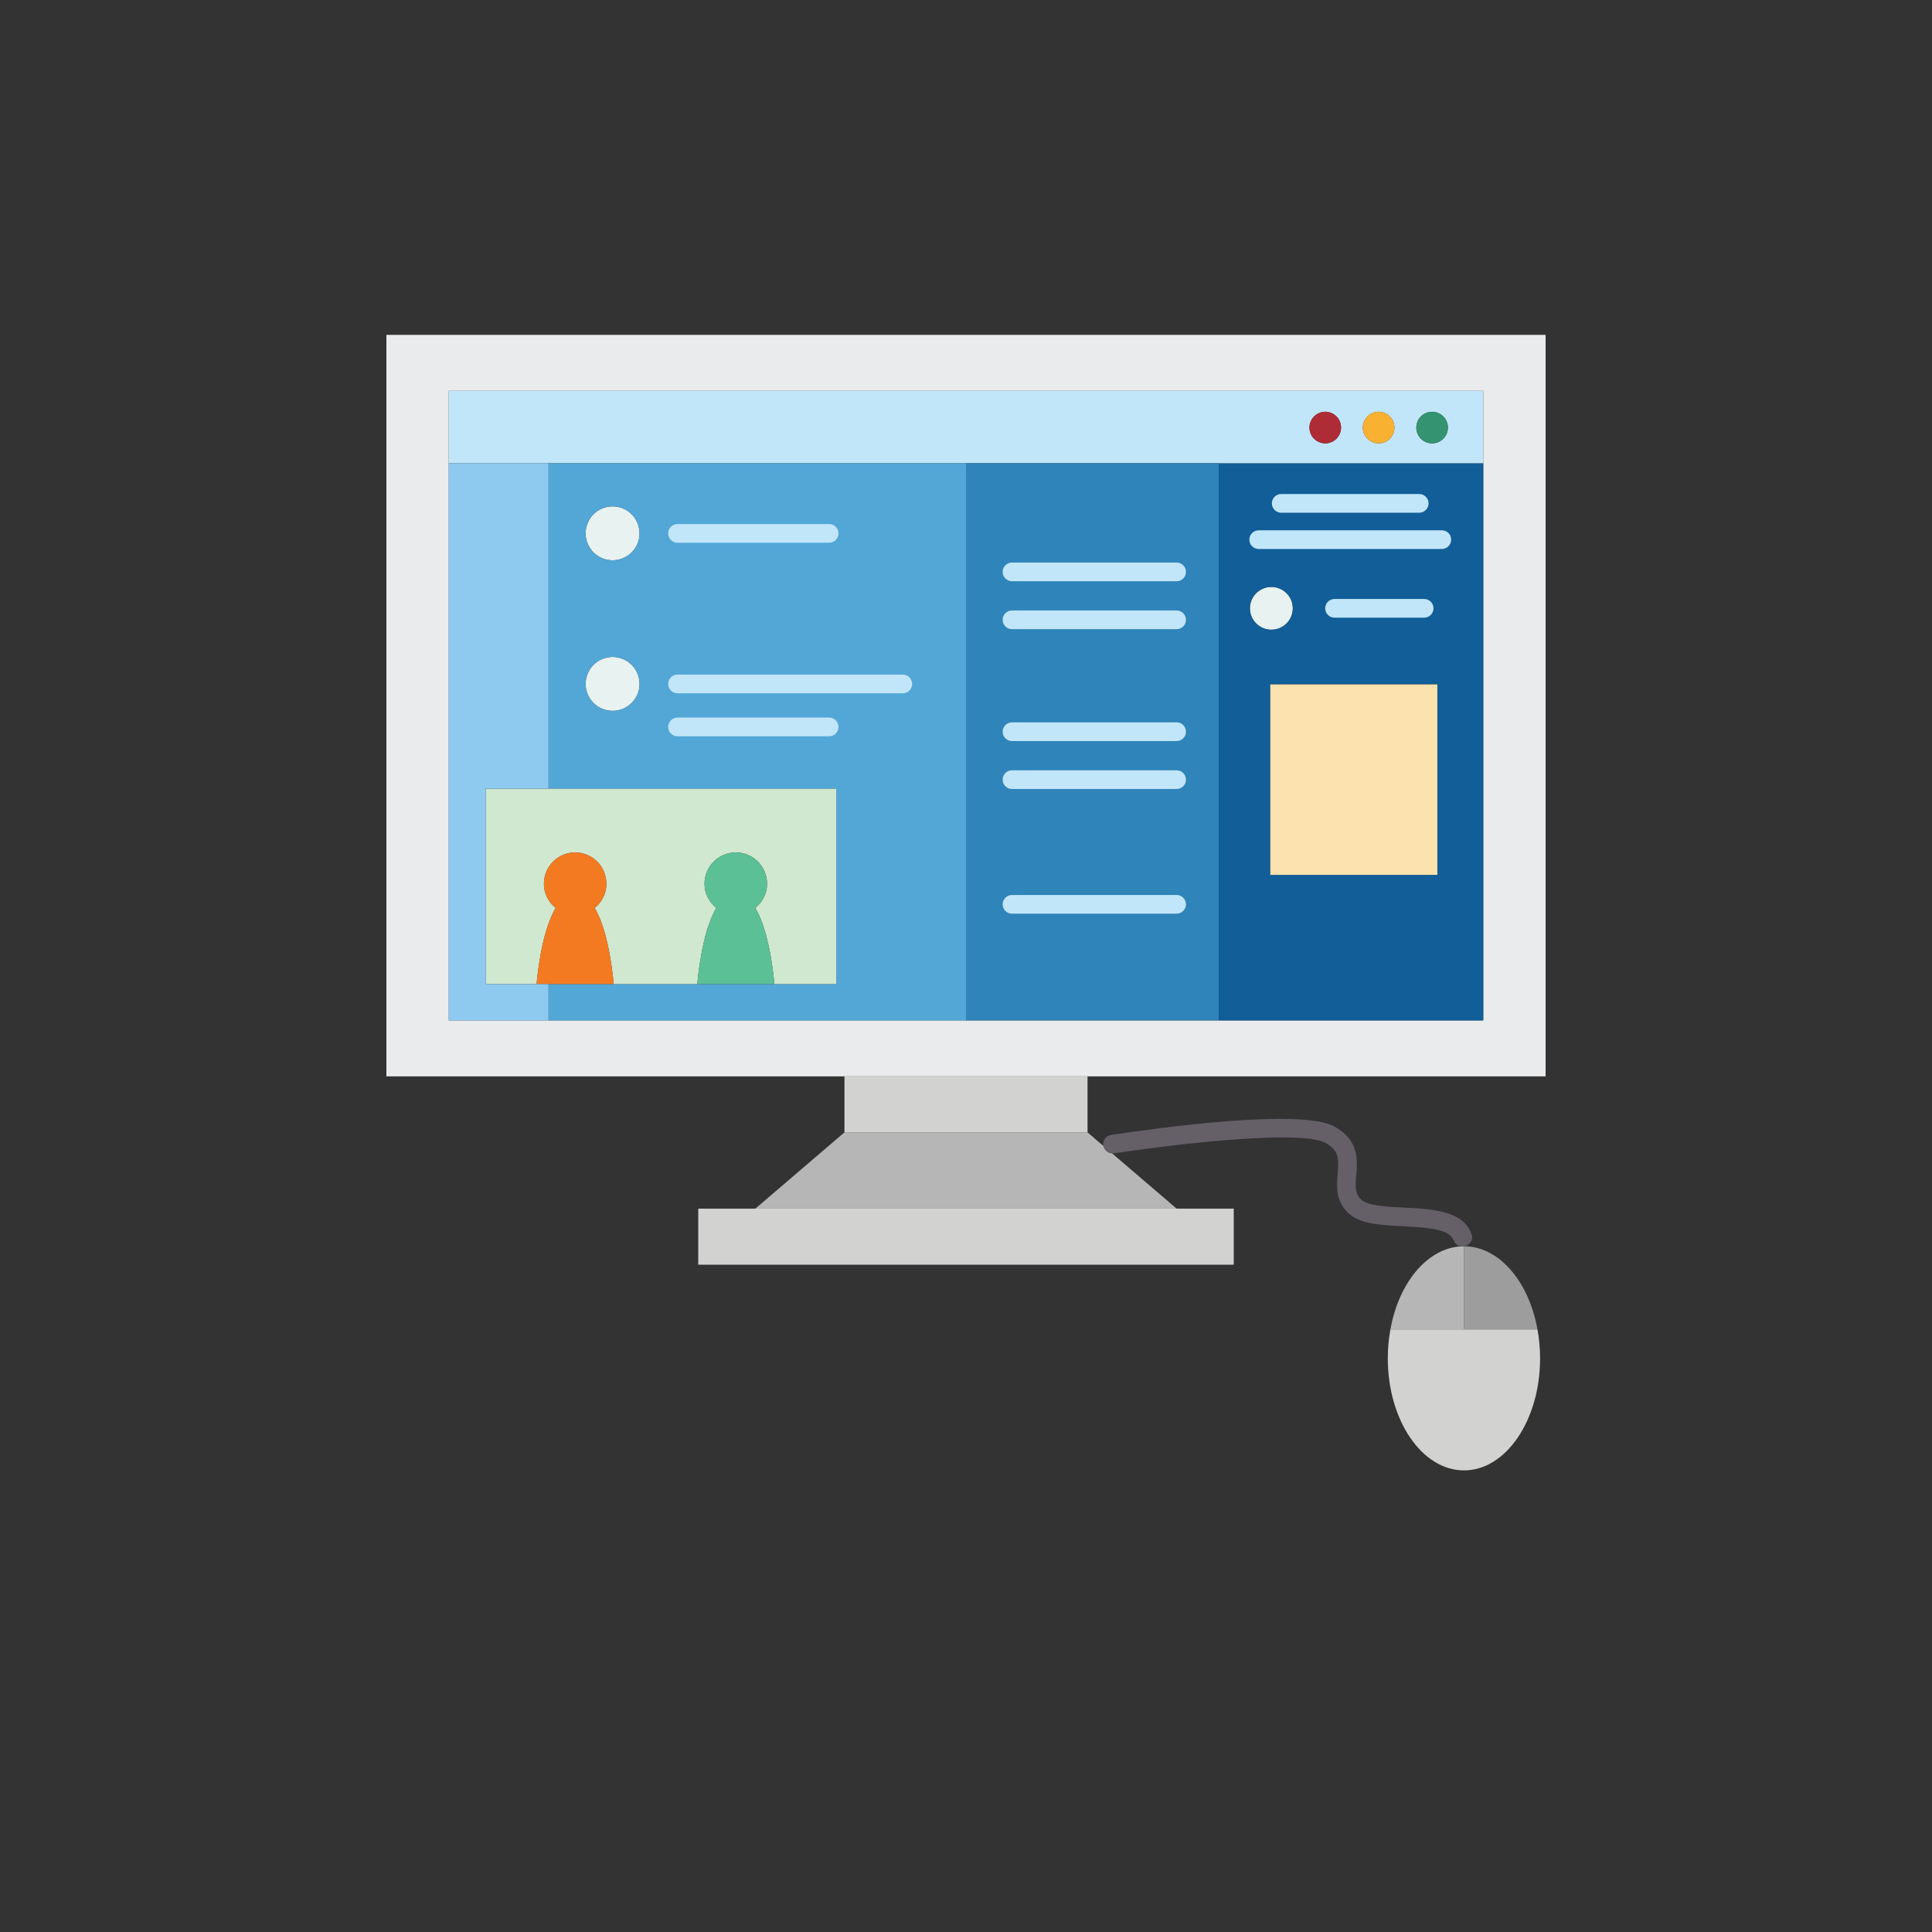 <svg xmlns="http://www.w3.org/2000/svg" xmlns:xlink="http://www.w3.org/1999/xlink" width="500" zoomAndPan="magnify" viewBox="0 0 375 375" height="500" preserveAspectRatio="xMidYMid meet" version="1.0"><rect x="0" y="0" width="375" height="375" fill="#333333" stroke="none"/><defs><clipPath id="a4685b2a9e"><path d="M 269 258 L 299 258 L 299 285.824 L 269 285.824 Z M 269 258 " clip-rule="nonzero"/></clipPath></defs><path fill="#e7f2f1" d="M 246.762 113.922 C 249.066 113.922 250.934 115.773 250.934 118.078 C 250.934 120.379 249.066 122.23 246.762 122.23 C 244.477 122.23 242.605 120.379 242.605 118.078 C 242.605 115.773 244.477 113.922 246.762 113.922 Z M 246.762 113.922 " fill-opacity="1" fill-rule="nonzero"/><path fill="#e7f2f1" d="M 118.895 127.508 C 121.797 127.508 124.137 129.852 124.137 132.754 C 124.137 135.637 121.797 137.977 118.895 137.977 C 116.008 137.977 113.668 135.637 113.668 132.754 C 113.668 129.852 116.008 127.508 118.895 127.508 Z M 118.895 127.508 " fill-opacity="1" fill-rule="nonzero"/><path fill="#e7f2f1" d="M 118.895 98.285 C 121.797 98.285 124.137 100.625 124.137 103.527 C 124.137 106.414 121.797 108.754 118.895 108.754 C 116.008 108.754 113.668 106.414 113.668 103.527 C 113.668 100.625 116.008 98.285 118.895 98.285 Z M 118.895 98.285 " fill-opacity="1" fill-rule="nonzero"/><path fill="#eaebec" d="M 300 65 L 300 208.922 L 75 208.922 L 75 65 Z M 287.898 198.059 L 287.898 75.863 L 87.102 75.863 L 87.102 198.059 Z M 287.898 198.059 " fill-opacity="1" fill-rule="nonzero"/><g clip-path="url(#a4685b2a9e)"><path fill="#d2d2d1" d="M 298.422 258.031 C 298.746 259.824 298.93 261.711 298.93 263.652 C 298.93 275.66 292.305 285.402 284.16 285.402 C 275.992 285.402 269.371 275.66 269.371 263.652 C 269.371 261.711 269.551 259.824 269.879 258.031 Z M 298.422 258.031 " fill-opacity="1" fill-rule="nonzero"/></g><path fill="#9c9d9c" d="M 298.422 258.031 L 284.16 258.031 L 284.16 241.902 C 290.98 241.902 296.754 248.742 298.422 258.031 Z M 298.422 258.031 " fill-opacity="1" fill-rule="nonzero"/><path fill="#115e98" d="M 287.898 89.906 L 287.898 198.059 L 236.566 198.059 L 236.566 89.906 Z M 278.988 169.812 L 278.988 132.844 L 246.562 132.844 L 246.562 169.812 Z M 250.934 118.078 C 250.934 115.773 249.066 113.922 246.762 113.922 C 244.477 113.922 242.605 115.773 242.605 118.078 C 242.605 120.379 244.477 122.23 246.762 122.23 C 249.066 122.23 250.934 120.379 250.934 118.078 Z M 250.934 118.078 " fill-opacity="1" fill-rule="nonzero"/><path fill="#c2e6f9" d="M 287.898 75.863 L 287.898 89.906 L 87.102 89.906 L 87.102 75.863 Z M 281.039 82.992 C 281.039 81.305 279.66 79.926 277.973 79.926 C 276.266 79.926 274.906 81.305 274.906 82.992 C 274.906 84.68 276.266 86.059 277.973 86.059 C 279.66 86.059 281.039 84.68 281.039 82.992 Z M 270.66 82.992 C 270.66 81.305 269.297 79.926 267.594 79.926 C 265.906 79.926 264.527 81.305 264.527 82.992 C 264.527 84.68 265.906 86.059 267.594 86.059 C 269.297 86.059 270.66 84.68 270.66 82.992 Z M 260.297 82.992 C 260.297 81.305 258.938 79.926 257.23 79.926 C 255.543 79.926 254.164 81.305 254.164 82.992 C 254.164 84.68 255.543 86.059 257.23 86.059 C 258.938 86.059 260.297 84.68 260.297 82.992 Z M 260.297 82.992 " fill-opacity="1" fill-rule="nonzero"/><path fill="#b6b6b7" d="M 284.16 241.902 L 284.16 258.031 L 269.879 258.031 C 271.547 248.742 277.32 241.902 284.16 241.902 Z M 284.16 241.902 " fill-opacity="1" fill-rule="nonzero"/><path fill="#fbe2ae" d="M 246.562 132.844 L 278.988 132.844 L 278.988 169.812 L 246.562 169.812 Z M 246.562 132.844 " fill-opacity="1" fill-rule="nonzero"/><path fill="#349370" d="M 281.039 82.992 C 281.039 83.398 280.961 83.789 280.805 84.168 C 280.648 84.543 280.426 84.875 280.141 85.16 C 279.852 85.449 279.52 85.672 279.145 85.824 C 278.77 85.98 278.379 86.059 277.973 86.059 C 277.566 86.059 277.176 85.98 276.797 85.824 C 276.422 85.672 276.09 85.449 275.805 85.16 C 275.516 84.875 275.293 84.543 275.137 84.168 C 274.984 83.789 274.906 83.398 274.906 82.992 C 274.906 82.586 274.984 82.195 275.137 81.82 C 275.293 81.445 275.516 81.113 275.805 80.824 C 276.09 80.539 276.422 80.316 276.797 80.16 C 277.176 80.004 277.566 79.926 277.973 79.926 C 278.379 79.926 278.77 80.004 279.145 80.16 C 279.52 80.316 279.852 80.539 280.141 80.824 C 280.426 81.113 280.648 81.445 280.805 81.82 C 280.961 82.195 281.039 82.586 281.039 82.992 Z M 281.039 82.992 " fill-opacity="1" fill-rule="nonzero"/><path fill="#f9b132" d="M 270.66 82.992 C 270.66 83.398 270.582 83.789 270.426 84.168 C 270.27 84.543 270.047 84.875 269.762 85.16 C 269.473 85.449 269.141 85.672 268.766 85.824 C 268.391 85.98 268 86.059 267.594 86.059 C 267.188 86.059 266.793 85.98 266.418 85.824 C 266.043 85.672 265.711 85.449 265.426 85.16 C 265.137 84.875 264.914 84.543 264.758 84.168 C 264.605 83.789 264.527 83.398 264.527 82.992 C 264.527 82.586 264.605 82.195 264.758 81.82 C 264.914 81.445 265.137 81.113 265.426 80.824 C 265.711 80.539 266.043 80.316 266.418 80.16 C 266.793 80.004 267.188 79.926 267.594 79.926 C 268 79.926 268.391 80.004 268.766 80.16 C 269.141 80.316 269.473 80.539 269.762 80.824 C 270.047 81.113 270.27 81.445 270.426 81.82 C 270.582 82.195 270.66 82.586 270.66 82.992 Z M 270.66 82.992 " fill-opacity="1" fill-rule="nonzero"/><path fill="#ae2c36" d="M 260.297 82.992 C 260.297 83.398 260.219 83.789 260.066 84.168 C 259.91 84.543 259.688 84.875 259.398 85.16 C 259.113 85.449 258.781 85.672 258.406 85.824 C 258.031 85.98 257.637 86.059 257.23 86.059 C 256.824 86.059 256.434 85.98 256.059 85.824 C 255.684 85.672 255.352 85.449 255.062 85.16 C 254.777 84.875 254.555 84.543 254.398 84.168 C 254.242 83.789 254.164 83.398 254.164 82.992 C 254.164 82.586 254.242 82.195 254.398 81.82 C 254.555 81.445 254.777 81.113 255.062 80.824 C 255.352 80.539 255.684 80.316 256.059 80.16 C 256.434 80.004 256.824 79.926 257.23 79.926 C 257.637 79.926 258.031 80.004 258.406 80.16 C 258.781 80.316 259.113 80.539 259.398 80.824 C 259.688 81.113 259.91 81.445 260.066 81.82 C 260.219 82.195 260.297 82.586 260.297 82.992 Z M 260.297 82.992 " fill-opacity="1" fill-rule="nonzero"/><path fill="#d2d2d1" d="M 135.531 234.594 L 239.469 234.594 L 239.469 245.477 L 135.531 245.477 Z M 135.531 234.594 " fill-opacity="1" fill-rule="nonzero"/><path fill="#2f84b9" d="M 187.5 89.906 L 236.566 89.906 L 236.566 198.059 L 187.5 198.059 Z M 187.5 89.906 " fill-opacity="1" fill-rule="nonzero"/><path fill="#b6b6b7" d="M 228.383 234.594 L 146.617 234.594 L 163.91 219.789 L 211.09 219.789 L 214.082 222.367 C 214.082 222.367 214.082 222.367 214.102 222.367 Z M 228.383 234.594 " fill-opacity="1" fill-rule="nonzero"/><path fill="#d2d2d1" d="M 163.91 208.922 L 211.09 208.922 L 211.09 219.789 L 163.91 219.789 Z M 163.91 208.922 " fill-opacity="1" fill-rule="nonzero"/><path fill="#52a7d7" d="M 187.5 89.906 L 187.5 198.059 L 106.465 198.059 L 106.465 191 L 162.316 191 L 162.316 153.086 L 106.465 153.086 L 106.465 89.906 Z M 124.137 103.527 C 124.137 100.625 121.797 98.285 118.895 98.285 C 116.008 98.285 113.668 100.625 113.668 103.527 C 113.668 106.414 116.008 108.754 118.895 108.754 C 121.797 108.754 124.137 106.414 124.137 103.527 Z M 124.137 132.754 C 124.137 129.852 121.797 127.508 118.895 127.508 C 116.008 127.508 113.668 129.852 113.668 132.754 C 113.668 135.637 116.008 137.977 118.895 137.977 C 121.797 137.977 124.137 135.637 124.137 132.754 Z M 124.137 132.754 " fill-opacity="1" fill-rule="nonzero"/><path fill="#d0e8cf" d="M 162.316 153.086 L 162.316 191 L 150.301 191 C 150.301 191 149.578 181.168 146.602 176.234 C 147.98 175.129 148.887 173.441 148.887 171.535 C 148.887 168.18 146.164 165.461 142.828 165.461 C 139.469 165.461 136.746 168.18 136.746 171.535 C 136.746 173.441 137.656 175.129 139.035 176.234 C 136.078 181.168 135.352 191 135.352 191 L 119.109 191 C 119.109 191 118.387 181.168 115.426 176.234 C 116.805 175.129 117.695 173.441 117.695 171.535 C 117.695 168.18 114.992 165.461 111.637 165.461 C 108.297 165.461 105.574 168.18 105.574 171.535 C 105.574 173.441 106.48 175.129 107.859 176.234 C 104.887 181.168 104.16 191 104.16 191 L 94.305 191 L 94.305 153.086 Z M 162.316 153.086 " fill-opacity="1" fill-rule="nonzero"/><path fill="#5cc096" d="M 150.301 191 L 135.352 191 C 135.352 191 136.078 181.168 139.035 176.234 C 137.656 175.129 136.746 173.441 136.746 171.535 C 136.746 168.18 139.469 165.461 142.828 165.461 C 146.164 165.461 148.887 168.18 148.887 171.535 C 148.887 173.441 147.98 175.129 146.602 176.234 C 149.578 181.168 150.301 191 150.301 191 Z M 150.301 191 " fill-opacity="1" fill-rule="nonzero"/><path fill="#f47a21" d="M 119.109 191 L 104.16 191 C 104.16 191 104.887 181.168 107.859 176.234 C 106.48 175.129 105.574 173.441 105.574 171.535 C 105.574 168.18 108.297 165.461 111.637 165.461 C 114.992 165.461 117.695 168.18 117.695 171.535 C 117.695 173.441 116.805 175.129 115.426 176.234 C 118.387 181.168 119.109 191 119.109 191 Z M 119.109 191 " fill-opacity="1" fill-rule="nonzero"/><path fill="#8ecaef" d="M 106.465 191 L 106.465 198.059 L 87.102 198.059 L 87.102 89.906 L 106.465 89.906 L 106.465 153.086 L 94.305 153.086 L 94.305 191 Z M 106.465 191 " fill-opacity="1" fill-rule="nonzero"/><path fill="#c2e6f9" d="M 228.383 112.816 L 196.426 112.816 C 195.426 112.816 194.613 112.004 194.613 111.004 C 194.613 110 195.426 109.188 196.426 109.188 L 228.383 109.188 C 229.383 109.188 230.195 110 230.195 111.004 C 230.195 112.004 229.383 112.816 228.383 112.816 Z M 228.383 112.816 " fill-opacity="1" fill-rule="nonzero"/><path fill="#c2e6f9" d="M 228.383 122.121 L 196.426 122.121 C 195.426 122.121 194.613 121.309 194.613 120.309 C 194.613 119.309 195.426 118.492 196.426 118.492 L 228.383 118.492 C 229.383 118.492 230.195 119.309 230.195 120.309 C 230.195 121.309 229.383 122.121 228.383 122.121 Z M 228.383 122.121 " fill-opacity="1" fill-rule="nonzero"/><path fill="#c2e6f9" d="M 228.383 143.836 L 196.426 143.836 C 195.426 143.836 194.613 143.023 194.613 142.023 C 194.613 141.02 195.426 140.207 196.426 140.207 L 228.383 140.207 C 229.383 140.207 230.195 141.02 230.195 142.023 C 230.195 143.023 229.383 143.836 228.383 143.836 Z M 228.383 143.836 " fill-opacity="1" fill-rule="nonzero"/><path fill="#c2e6f9" d="M 228.383 153.141 L 196.426 153.141 C 195.426 153.141 194.613 152.328 194.613 151.328 C 194.613 150.328 195.426 149.516 196.426 149.516 L 228.383 149.516 C 229.383 149.516 230.195 150.328 230.195 151.328 C 230.195 152.328 229.383 153.141 228.383 153.141 Z M 228.383 153.141 " fill-opacity="1" fill-rule="nonzero"/><path fill="#c2e6f9" d="M 228.383 177.34 L 196.426 177.34 C 195.426 177.34 194.613 176.527 194.613 175.527 C 194.613 174.527 195.426 173.715 196.426 173.715 L 228.383 173.715 C 229.383 173.715 230.195 174.527 230.195 175.527 C 230.195 176.527 229.383 177.34 228.383 177.34 Z M 228.383 177.34 " fill-opacity="1" fill-rule="nonzero"/><path fill="#c2e6f9" d="M 279.859 106.559 L 244.312 106.559 C 243.309 106.559 242.496 105.746 242.496 104.742 C 242.496 103.742 243.309 102.93 244.312 102.93 L 279.859 102.93 C 280.863 102.93 281.672 103.742 281.672 104.742 C 281.672 105.746 280.863 106.559 279.859 106.559 Z M 279.859 106.559 " fill-opacity="1" fill-rule="nonzero"/><path fill="#c2e6f9" d="M 275.469 99.52 L 248.684 99.52 C 247.684 99.52 246.871 98.707 246.871 97.707 C 246.871 96.703 247.684 95.891 248.684 95.891 L 275.469 95.891 C 276.473 95.891 277.285 96.703 277.285 97.707 C 277.285 98.707 276.473 99.52 275.469 99.52 Z M 275.469 99.52 " fill-opacity="1" fill-rule="nonzero"/><path fill="#c2e6f9" d="M 276.43 119.891 L 259.027 119.891 C 258.023 119.891 257.215 119.078 257.215 118.078 C 257.215 117.074 258.023 116.262 259.027 116.262 L 276.43 116.262 C 277.434 116.262 278.242 117.074 278.242 118.078 C 278.242 119.078 277.43 119.891 276.43 119.891 Z M 276.43 119.891 " fill-opacity="1" fill-rule="nonzero"/><path fill="#c2e6f9" d="M 160.934 105.344 L 131.504 105.344 C 130.5 105.344 129.691 104.531 129.691 103.527 C 129.691 102.527 130.5 101.715 131.504 101.715 L 160.934 101.715 C 161.938 101.715 162.75 102.527 162.75 103.527 C 162.75 104.531 161.938 105.344 160.934 105.344 Z M 160.934 105.344 " fill-opacity="1" fill-rule="nonzero"/><path fill="#c2e6f9" d="M 175.234 134.566 L 131.504 134.566 C 130.5 134.566 129.691 133.754 129.691 132.754 C 129.691 131.75 130.5 130.938 131.504 130.938 L 175.234 130.938 C 176.238 130.938 177.047 131.75 177.047 132.754 C 177.047 133.754 176.238 134.566 175.234 134.566 Z M 175.234 134.566 " fill-opacity="1" fill-rule="nonzero"/><path fill="#c2e6f9" d="M 160.934 142.91 L 131.504 142.91 C 130.5 142.91 129.691 142.098 129.691 141.098 C 129.691 140.094 130.5 139.281 131.504 139.281 L 160.934 139.281 C 161.938 139.281 162.75 140.094 162.75 141.098 C 162.75 142.098 161.938 142.91 160.934 142.91 Z M 160.934 142.91 " fill-opacity="1" fill-rule="nonzero"/><path fill="#655f68" d="M 285.668 239.715 C 284.211 234.957 277.789 234.648 272.508 234.391 C 269.277 234.234 265.617 234.059 264.289 232.898 C 263.004 231.773 263.055 230.406 263.25 228.078 C 263.492 225.188 263.828 221.227 258.902 218.605 C 252.355 215.121 224.758 218.914 215.656 220.289 C 214.68 220.438 214.012 221.344 214.141 222.324 C 214.277 223.328 215.203 224.027 216.207 223.875 C 230.906 221.652 252.711 219.418 257.199 221.805 C 259.883 223.238 259.883 224.836 259.633 227.773 C 259.43 230.211 259.172 233.238 261.902 235.629 C 264.184 237.621 268.141 237.809 272.332 238.012 C 278.387 238.305 281.418 238.801 282.16 240.777 C 282.402 241.418 282.93 241.898 283.613 241.898 L 283.977 241.898 C 285.121 241.902 286.004 240.809 285.668 239.715 Z M 285.668 239.715 " fill-opacity="1" fill-rule="nonzero"/></svg>